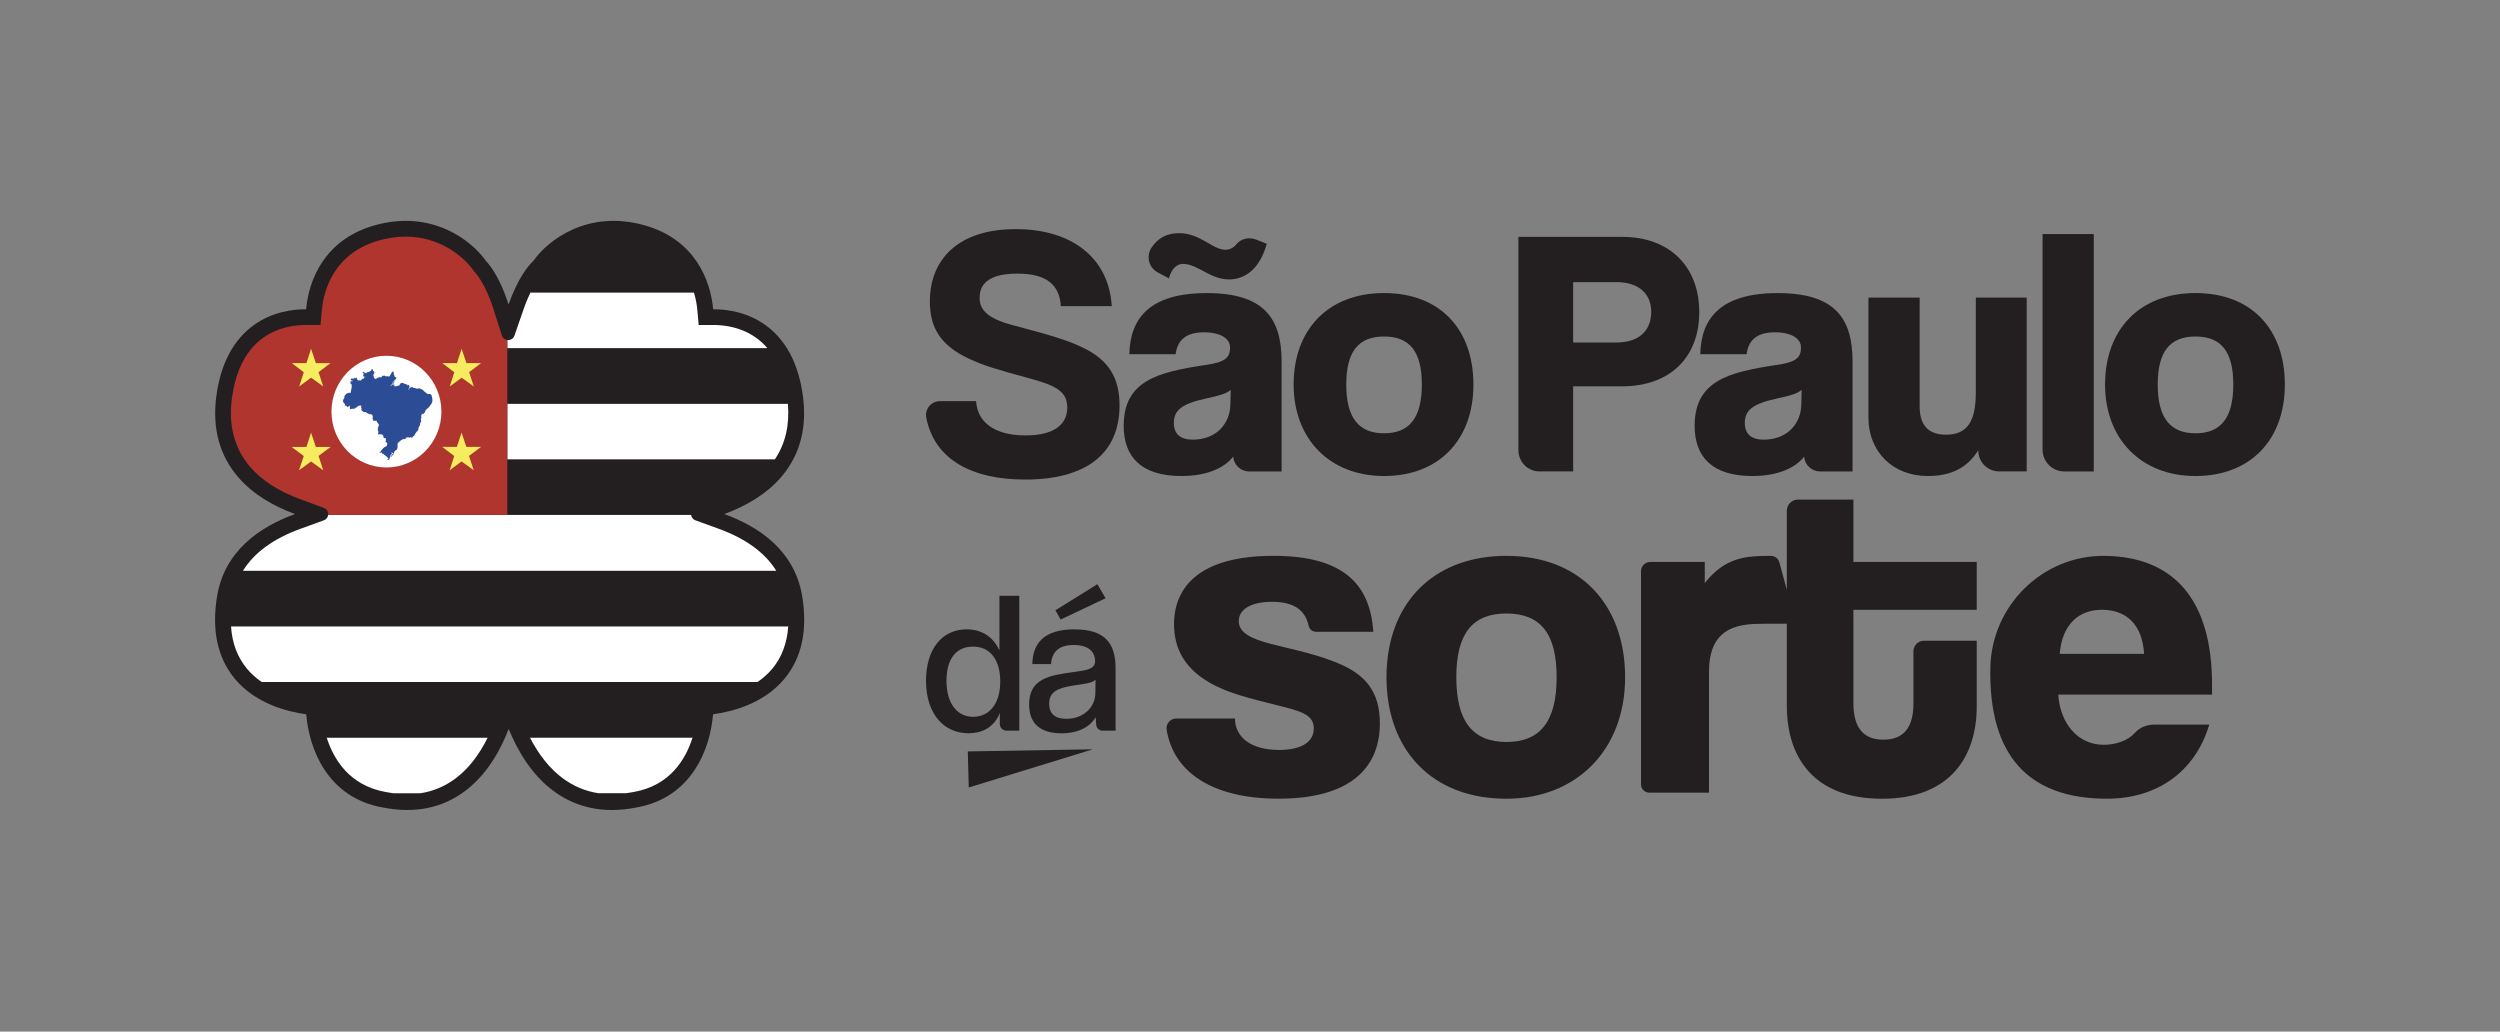 <svg xmlns="http://www.w3.org/2000/svg" xmlns:xlink="http://www.w3.org/1999/xlink" xmlns:serif="http://www.serif.com/" width="100%" height="100%" viewBox="0 0 2673 1103" xml:space="preserve" style="fill-rule:evenodd;clip-rule:evenodd;stroke-linejoin:round;stroke-miterlimit:2;"><rect x="0" y="0" width="2673" height="1103" fill="#808080" stroke="none"/><g id="Camada-1" serif:id="Camada 1"></g><rect id="P&#xE1;gina-8" serif:id="P&#xE1;gina 8" x="0" y="0" width="2672.9" height="1102.2" style="fill:none;"></rect><g id="Camada-11" serif:id="Camada 1"><path d="M654.334,866.065c-23.429,0 -44.504,-6.904 -62.892,-20.62c-23.025,-17.188 -37.954,-42.496 -47.554,-66.038c-9.079,23.542 -23.496,48.733 -46.183,65.992c-24.575,18.679 -54.325,24.737 -88.45,17.946c-59.617,-10.559 -78.855,-63.25 -81.834,-99.646c-19.729,-2.629 -53.921,-11.017 -76.296,-37.921c-18.612,-22.379 -25,-52.121 -18.991,-88.4c7.983,-48.188 45.312,-73.971 83.291,-87.758c-22.466,-8.25 -44.75,-20.755 -60.916,-39.638c-19.934,-23.271 -27.713,-52.346 -23.184,-86.433c4.621,-34.7 18.184,-60.3 40.313,-76.142c19.237,-13.762 40.692,-16.758 55.671,-16.758l0.021,-0c2.712,-31.317 19.708,-74.271 72.395,-89.496c61.838,-17.875 104.75,16.142 119.838,37.858c4.483,4.709 15.112,18.034 24.217,46.609c9.929,-28.596 21.587,-42.084 26.7,-46.955c15.312,-21.737 58.091,-55.295 119.616,-37.512c52.688,15.225 69.679,58.179 72.392,89.496l0.025,-0c14.975,-0 36.433,2.971 55.671,16.758c22.129,15.817 35.691,41.442 40.312,76.142c4.55,34.087 -3.254,63.162 -23.183,86.433c-16.167,18.883 -38.454,31.363 -60.917,39.638c37.979,13.808 75.309,39.57 83.292,87.758c6.008,36.279 -0.383,66.021 -18.992,88.4c-22.354,26.883 -56.566,35.292 -76.296,37.921c-2.983,36.396 -22.216,89.108 -81.833,99.646c-9.058,1.808 -17.825,2.695 -26.3,2.695l0.067,0.025Z" style="fill:#231f20;fill-rule:nonzero;"></path><path d="M1134.27,327.303c-1.508,-23.034 -15.475,-34.755 -46.446,-34.755c-26.433,0 -40.4,8.313 -40.4,25.68c0,12.095 6.805,21.904 35.513,29.462c37.017,9.829 60.812,16.229 79.687,26.442c22.28,12.096 34.384,29.462 34.384,59.304c-0,51.742 -35.892,79.308 -100.842,79.308c-57.392,0 -96.879,-21.475 -105.775,-66.008c-1.846,-9.221 5.167,-17.838 14.567,-17.838l38.716,0c1.125,21.521 18.492,36.646 52.867,36.646c29.471,0 44.563,-10.966 44.563,-29.841c-0,-16.234 -10.967,-23.034 -37.021,-30.217c-40.025,-10.971 -51.746,-14.346 -68.729,-22.288c-28.709,-13.583 -41.155,-31.725 -41.155,-60.808c0,-45.317 30.588,-77.425 91.763,-77.425c61.167,0 99.696,31.725 102.725,82.338l-54.417,-0Z" style="fill:#231f20;fill-rule:nonzero;"></path><path d="M1315.91,416.825c-4.159,3.775 -11.342,6.05 -27.196,9.45c-26.063,5.675 -33.621,12.85 -33.621,26.058c-0,11.725 7.187,17.742 20.012,17.742c26.438,-0 40.017,-18.121 40.4,-37.4l0.384,-15.85l0.021,-0Zm38.537,-156.217c-7.567,27.192 -23.412,38.159 -40.404,38.159c-20.388,-0 -33.238,-16.613 -49.467,-16.613c-3.783,0 -11.35,2.275 -14.721,15.475l-11.92,-6.3c-9.58,-5.062 -12.73,-17.237 -6.859,-26.333c7.284,-11.296 17.588,-15.704 29.717,-15.704c22.658,-0 35.508,17.737 49.475,17.737c3.85,0 8.233,-1.629 11.537,-5.717c5.042,-6.225 13.788,-8.087 21.246,-5.166l11.396,4.462Zm-35.892,227.588c-9.45,12.104 -27.95,20.767 -55.52,20.767c-42.671,-0 -61.571,-20.388 -61.571,-53.63c-0,-48.337 36.646,-57.416 86.496,-64.95c21.145,-3.021 27.195,-7.175 27.195,-18.875c0,-10.587 -12.095,-16.229 -27.57,-16.229c-20.767,0 -28.709,9.446 -30.6,23.413l-49.475,-0c0.758,-38.509 21.904,-65.325 82.72,-65.325c60.809,-0 80.067,26.437 80.067,73.262l0,117.446l-34.758,0c-8.946,0 -16.379,-6.933 -16.984,-15.85l0,-0.029Z" style="fill:#231f20;fill-rule:nonzero;"></path><path d="M1520.23,411.15c0,-35.508 -13.208,-51.358 -40.408,-51.358c-27.188,0 -40.396,15.85 -40.396,51.358c0,35.509 13.233,52.121 40.396,52.121c27.175,0 40.408,-16.612 40.408,-52.121m-137.083,0c-0,-58.925 37.029,-97.812 96.675,-97.812c59.658,-0 95.55,38.517 95.55,97.812c-0,59.305 -37.021,97.813 -95.55,97.813c-58.517,-0 -96.675,-40.017 -96.675,-97.813" style="fill:#231f20;fill-rule:nonzero;"></path><path d="M1728.09,366.214c24.925,-0 37.4,-13.2 37.4,-32.863c-0,-18.496 -12.455,-31.729 -37.4,-31.729l-46.071,0l-0,64.592l46.071,-0Zm-104.625,115.233l-0,-228.171l111.045,0c50.613,0 82.338,31.738 82.338,80.454c-0,48.713 -31.725,79.313 -82.338,79.313l-52.491,-0l-0,91.008l-35.917,0c-12.5,0 -22.604,-10.129 -22.604,-22.604l-0.033,0Z" style="fill:#231f20;fill-rule:nonzero;"></path><path d="M1926.35,416.825c-4.158,3.783 -11.341,6.05 -27.187,9.45c-26.063,5.675 -33.621,12.85 -33.621,26.058c0,11.725 7.179,17.742 20.004,17.742c26.442,-0 40.025,-18.113 40.409,-37.396l0.375,-15.854l0.02,-0Zm2.646,71.554l0,-0.183c-9.45,12.104 -27.941,20.766 -55.521,20.766c-42.666,0 -61.571,-20.387 -61.571,-53.629c0,-48.337 36.646,-57.408 86.5,-64.95c21.142,-3.021 27.192,-7.175 27.192,-18.875c0,-10.587 -12.096,-16.229 -27.571,-16.229c-20.766,0 -28.708,9.446 -30.6,23.413l-49.475,-0c0.763,-38.509 21.904,-65.325 82.721,-65.325c60.817,-0 80.075,26.437 80.075,73.262l0,117.446l-34.633,-0c-8.896,-0 -16.459,-6.804 -17.088,-15.696l-0.029,0Z" style="fill:#231f20;fill-rule:nonzero;"></path><path d="M2115.17,481.774l0,-0.384c-11.716,18.88 -29.079,27.571 -54.004,27.571c-37.4,0 -63.437,-26.058 -63.437,-62.325l-0,-128.408l54.766,-0l0,116.312c0,20.767 9.83,30.217 28.325,30.217c23.796,0 31.734,-15.846 31.734,-45.692l-0,-100.837l54.387,-0l0,185.825l-29.462,-0c-12.3,-0 -22.279,-9.983 -22.279,-22.279l-0.03,-0Z" style="fill:#231f20;fill-rule:nonzero;"></path><path d="M2183.9,480.813l-0.001,-230.533l54.767,-0l0,253.795l-31.504,0c-12.854,0 -23.262,-10.412 -23.262,-23.262" style="fill:#231f20;fill-rule:nonzero;"></path><path d="M2387.84,411.15c0,-35.508 -13.2,-51.358 -40.4,-51.358c-27.195,0 -40.395,15.85 -40.395,51.358c-0,35.509 13.2,52.121 40.395,52.121c27.2,0 40.4,-16.612 40.4,-52.121m-137.104,0c0,-58.925 37.025,-97.812 96.684,-97.812c59.654,-0 95.537,38.517 95.537,97.812c0,59.305 -37.017,97.813 -95.537,97.813c-58.521,-0 -96.684,-40.017 -96.684,-97.813" style="fill:#231f20;fill-rule:nonzero;"></path><path d="M1040.51,766.425c-16.742,-0 -28.533,-13.734 -28.533,-38.605c-0,-22.95 10.096,-36.466 28.316,-36.466c19.725,-0 29.163,15.871 29.163,37.316c-0,24.892 -12.663,37.755 -28.967,37.755l0.021,-0Zm28.096,-71.017c-7.304,-15.867 -20.379,-22.517 -35.175,-22.517c-26.4,0 -43.338,21.45 -43.338,54.909c0,35.616 19.1,56.191 45.471,56.191c13.513,0 26.813,-5.362 33.454,-21.666l0,11.837c0,3.879 3.163,7.042 7.042,7.042l13.775,-0l0,-144.146l-21.229,-0l-0,58.35Z" style="fill:#231f20;fill-rule:nonzero;"></path><path d="M1171.14,741.968c-0.654,15.016 -13.296,26.591 -31.1,26.591c-12.229,0 -18.25,-5.579 -18.25,-16.083c-0,-13.079 9,-16.742 25.966,-19.533c11.371,-1.721 20.375,-2.571 23.6,-6.213l-0.216,15.238Zm-22.317,-69.075c-33.046,-0 -44.621,15.237 -45.054,37.12l19.942,0c1.066,-12.445 7.72,-20.379 24.241,-20.379c15.45,0 22.946,6.646 22.946,18.025c-0.846,7.717 -8.15,8.804 -23.383,10.942c-25.313,3.446 -47.192,6.867 -47.192,34.55c0,19.529 10.942,30.887 34.529,30.887c19.309,0 31.1,-7.716 36.679,-17.154c0.113,1.371 0.284,4.838 0.525,8.042c0.263,3.575 3.225,6.321 6.8,6.321l13.909,-0l-0,-66.721c-0,-26.592 -11.163,-41.613 -43.988,-41.613l0.046,-0.02Z" style="fill:#231f20;fill-rule:nonzero;"></path><path d="M1173.28,624.635l-44.837,27.879l5.579,9.875l48.063,-22.738l-8.805,-15.016Z" style="fill:#231f20;fill-rule:nonzero;"></path><path d="M1436.28,711.627c-24.562,-11.53 -53.641,-17.046 -77.204,-23.063c-20.554,-5.512 -34.592,-11.529 -34.592,-24.562c0,-11.534 11.53,-20.555 35.596,-20.555c24.059,0 35.575,9.438 39.079,25.546c0.825,3.792 4.121,6.517 8.005,6.517l61.179,-0c-3.509,-53.142 -34.592,-81.217 -106.784,-81.217c-78.708,0 -106.279,33.088 -106.279,73.196c0,25.567 11.025,49.129 44.117,65.675c16.546,8.021 30.079,12.029 72.696,22.558c22.054,5.513 32.583,10.025 32.583,23.063c0,16.542 -16.542,23.058 -37.096,23.058c-30.583,0 -47.129,-14.037 -47.129,-33.587l-62.821,-0c-6.346,-0 -11.266,5.646 -10.262,11.9c7.212,45.296 48.558,73.804 119.708,73.804c76.2,-0 108.283,-32.583 108.283,-80.713c0,-34.091 -16.041,-50.633 -39.1,-61.662l0.021,0.042Z" style="fill:#231f20;fill-rule:nonzero;"></path><path d="M1610.72,793.322c-36.091,0 -53.641,-22.058 -53.641,-69.183c-0,-47.125 17.55,-68.184 53.641,-68.184c36.1,0 53.642,21.059 53.642,68.184c-0,47.125 -17.542,69.183 -53.642,69.183m0,-199.008c-72.933,-0 -120.337,43.812 -127.379,111.821c-0.608,5.841 -0.942,11.833 -0.942,18.025c0,6.191 0.346,12.141 0.942,17.983c6.95,66.896 53.163,111.862 127.379,111.862c74.217,0 126.842,-51.637 126.842,-129.845c-0,-78.209 -48.638,-129.846 -126.842,-129.846" style="fill:#231f20;fill-rule:nonzero;"></path><path d="M1981.66,600.853l0,-66.696l-59.325,0c-6.546,0 -11.862,5.296 -11.862,11.854l-0,84.575l-7.979,-29.296c-1.109,-4.095 -4.834,-6.954 -9.113,-6.954l-1.454,0c-25.067,0 -47.629,1.504 -69.183,29.079l-0,-22.562l-58.359,-0c-5.425,-0 -9.825,4.404 -9.825,9.833l0,227.975c0,4.884 3.942,8.829 8.829,8.829l63.867,0l0,-128.82c0,-37.1 17.542,-51.638 53.642,-51.638c4.421,0 19.525,-0.371 29.575,-0.154l-0,87.887c-0,53.642 27.575,99.263 101.771,99.263c74.204,-0 101.27,-46.625 101.27,-98.763l0,-70.187l-56.433,-0c-6.208,-0 -11.246,5.033 -11.246,11.246l0,55.933c0,25.067 -10.029,38.604 -32.083,38.604c-22.063,0 -32.092,-13.537 -32.092,-39.104l0,-99.767l131.854,0l0,-51.137l-131.854,-0Z" style="fill:#231f20;fill-rule:nonzero;"></path><path d="M2202.23,699.094c2.508,-31.083 20.05,-47.125 45.116,-47.125c25.071,0 43.117,14.538 45.121,47.125l-90.237,0Zm162.908,33.088c-0,-90.392 -40.346,-136.996 -114.738,-137.846c-66.458,-0.763 -121.037,53.121 -122.329,119.579c-1.808,93.029 39.784,140.071 124.767,140.071c53.142,-0 94.254,-28.579 109.292,-79.213l-59.025,0c-7.784,0 -15.413,3.03 -20.575,8.871c-6.975,7.892 -19.663,12.688 -33.196,12.688c-27.579,-0 -46.625,-22.559 -48.634,-53.642l164.417,0l0,-10.529l0.021,0.021Z" style="fill:#231f20;fill-rule:nonzero;"></path><path d="M1034.78,803.415l1,38.558l132.68,-40.825l-133.68,2.267Z" style="fill:#231f20;fill-rule:nonzero;"></path><path d="M828.689,490.835c-0.067,0.067 -0.134,0.205 -0.204,0.271c-1.821,2.704 -3.85,5.338 -6.013,7.904c-12.362,14.459 -30.537,26.217 -53.917,34.796l-25.066,9.259c-3.379,1.216 -4.934,4.458 -4.525,7.5l-196.55,-0l-0,-59.73l286.275,0Z" style="fill:#231f20;fill-rule:nonzero;"></path><path d="M828.689,490.835c-0.067,0.067 -0.134,0.205 -0.204,0.271l-286.071,0l-0,-59.729l299.991,0c0,0.067 0.067,0.138 0,0.271c1.959,22.704 -2.637,42.567 -13.716,59.187" style="fill:#fff;fill-rule:nonzero;"></path><path d="M842.404,431.377c0,0.067 0.067,0.134 0,0.271l-299.987,0l-0,-59.729l277.758,0c0.138,0.067 0.204,0.204 0.204,0.271c8.917,10.337 15.267,23.717 18.984,40.067c1.016,4.325 1.825,8.783 2.433,13.512c0.271,1.892 0.475,3.717 0.608,5.608" style="fill:#231f20;fill-rule:nonzero;"></path><path d="M820.378,372.191l-277.963,-0l0,-8.65c3.109,0.408 6.417,-1.146 7.634,-4.663l9.596,-27.766c2.5,-7.23 5.066,-13.313 7.633,-18.38c-0,-0.133 0.067,-0.2 0.137,-0.27l174.45,-0c0.071,0.137 0.071,0.204 0.071,0.27c2.296,7.638 3.309,14.459 3.713,19.392l1.354,15.338l15.471,-0c12.296,-0 30.204,2.366 45.879,13.65c4.392,3.104 8.308,6.687 11.821,10.808c0.137,0.067 0.204,0.204 0.204,0.271" style="fill:#fff;fill-rule:nonzero;"></path><path d="M741.943,312.733l-174.654,0c-0,-0.133 0.066,-0.204 0.133,-0.271c6.554,-13.175 12.5,-19.591 14.663,-21.62l1.145,-1.146l1.017,-1.354c2.5,-3.58 26.213,-35.338 71.688,-35.338c9.525,0 19.458,1.421 29.458,4.325c35.808,10.338 50.537,35.338 56.483,55.133c0.067,0.138 0.067,0.205 0.067,0.271" style="fill:#231f20;fill-rule:nonzero;"></path><path d="M349.254,788.393l172.292,-0c-0,0.133 -0.067,0.204 -0.133,0.27c-9.125,18.58 -20.475,33.109 -33.921,43.309c-11.284,8.579 -23.917,13.987 -37.834,16.15l-29.191,-0c-2.634,-0.338 -5.271,-0.746 -7.971,-1.288c-39.121,-6.958 -55.875,-35.266 -63.175,-58.171c-0,-0.066 -0,-0.204 -0.067,-0.27" style="fill:#fff;fill-rule:nonzero;"></path><path d="M740.525,788.393c-0.067,0.066 -0.067,0.204 -0.067,0.27c-7.229,22.971 -23.988,51.284 -62.838,58.105c-2.837,0.541 -5.537,1.016 -8.241,1.354l-29.525,-0c-13.988,-2.163 -26.892,-7.571 -38.379,-16.15c-13.58,-10.134 -25.267,-24.729 -34.863,-43.309c-0.067,-0.066 -0.137,-0.204 -0.137,-0.27l174.05,-0Z" style="fill:#fff;fill-rule:nonzero;"></path><path d="M810.319,728.935c-0.067,0.067 -0.204,0.133 -0.338,0.271c-17.296,11.754 -37.5,16.146 -49.862,17.837l-13.446,1.755l-1.083,13.516c-0.471,5.538 -1.688,15.2 -5.067,26.079c-0.067,0.067 -0.067,0.2 -0.067,0.271l-173.846,0c-0.066,-0.071 -0.133,-0.204 -0.133,-0.271c-2.5,-4.866 -4.867,-9.933 -7.029,-15.337l-9.321,-22.838c-2.367,-5.879 -10.812,-5.812 -13.108,0.134l-8.85,22.975c-2.029,5.266 -4.259,10.337 -6.625,15.066c-0,0.134 -0.067,0.2 -0.134,0.271l-172.087,0c-0,-0.071 -0,-0.204 -0.071,-0.271c-3.375,-10.879 -4.658,-20.541 -5.067,-26.079l-1.145,-13.517l-13.446,-1.754c-12.3,-1.691 -32.5,-6.083 -49.796,-17.837c-0.138,-0.138 -0.271,-0.204 -0.338,-0.271l530.859,0Z" style="fill:#231f20;fill-rule:nonzero;"></path><path d="M842.818,669.478c0,0.067 0,0.204 -0.066,0.271c-0.542,8.916 -2.3,17.162 -5.138,24.662c-2.837,7.634 -6.821,14.459 -11.892,20.604c-4.591,5.475 -9.795,10.067 -15.404,13.921c-0.066,0.067 -0.2,0.134 -0.337,0.271l-530.184,0c-0.133,-0.137 -0.27,-0.204 -0.337,-0.271c-5.608,-3.854 -10.813,-8.446 -15.404,-13.921c-5.067,-6.145 -9.054,-13.037 -11.963,-20.604c-2.766,-7.5 -4.525,-15.746 -5.066,-24.662c-0.067,-0.067 -0.067,-0.138 -0.067,-0.271l595.858,-0Z" style="fill:#fff;fill-rule:nonzero;"></path><path d="M842.818,669.478c0,0.067 0,0.204 -0.066,0.271l-595.725,-0c-0.067,-0.067 -0.067,-0.138 -0.067,-0.271c-0.542,-9.054 -0,-18.85 1.758,-29.325c1.825,-10.875 5.471,-20.808 11.079,-29.863c0.067,-0.066 0.067,-0.133 0.138,-0.27l569.912,-0c0.067,0.137 0.067,0.204 0.134,0.27c5.608,9.055 9.258,18.988 11.079,29.863c1.758,10.475 2.3,20.204 1.758,29.325" style="fill:#231f20;fill-rule:nonzero;"></path><path d="M829.972,610.291l-570.183,-0c0.067,-0.067 0.067,-0.134 0.138,-0.271c11.958,-19.188 32.429,-34.121 61.212,-44.592l25.133,-9.121c2.771,-1.016 4.325,-3.312 4.596,-5.745l388.092,-0c0.271,2.433 1.758,4.729 4.529,5.745l25.133,9.121c28.717,10.471 49.188,25.404 61.217,44.592c0.067,0.137 0.067,0.204 0.133,0.271" style="fill:#fff;fill-rule:nonzero;"></path><path d="M542.415,363.543l-0,187.02l-191.546,0c0.404,-3.041 -1.15,-6.283 -4.529,-7.5l-25.133,-9.258c-23.38,-8.579 -41.555,-20.267 -53.917,-34.796c-2.163,-2.566 -4.192,-5.2 -6.013,-7.904c-0.07,-0.067 -0.137,-0.204 -0.204,-0.271c-0.946,-1.416 -1.825,-2.837 -2.704,-4.321c-0.267,-0.475 -0.471,-0.879 -0.742,-1.354c-1.012,-1.754 -1.891,-3.512 -2.704,-5.337l-0.066,-0.067c-0.675,-1.554 -1.35,-3.042 -1.959,-4.662c-0.337,-0.742 -0.541,-1.421 -0.812,-2.163c-1.417,-3.85 -2.5,-7.904 -3.309,-12.092c-0.337,-1.42 -0.608,-2.908 -0.812,-4.391c-0.133,-0.879 -0.271,-1.759 -0.338,-2.638c-0.204,-1.283 -0.337,-2.633 -0.404,-3.987c-0.066,-0.875 -0.137,-1.821 -0.204,-2.7c-0.067,-1.759 -0.133,-3.584 -0.133,-5.404l-0,-0.138c-0,-1.621 0.066,-3.242 0.133,-4.862c0.067,-1.692 0.204,-3.38 0.338,-5.071c-0.067,-0.134 -0,-0.2 -0,-0.271c0.137,-1.892 0.337,-3.713 0.608,-5.604c0.404,-2.838 0.812,-5.542 1.354,-8.246c0.404,-2.163 0.808,-4.254 1.35,-6.35c0.2,-1.013 0.471,-2.025 0.742,-2.971c0.475,-1.758 0.946,-3.446 1.487,-5.137c0.271,-1.013 0.609,-1.959 0.946,-2.905c1.35,-3.987 2.904,-7.704 4.596,-11.216c2.025,-4.188 4.321,-8.042 6.892,-11.621c1.212,-1.758 2.566,-3.513 3.983,-5.133c0.071,-0.071 0.137,-0.138 0.204,-0.271c1.758,-1.959 3.513,-3.854 5.404,-5.542c1.013,-0.946 2.096,-1.825 3.175,-2.704c1.084,-0.946 2.163,-1.754 3.313,-2.567c15.741,-11.283 33.646,-13.646 45.875,-13.646l15.408,0l1.35,-15.337c0.2,-2.229 0.542,-4.8 1.013,-7.704c0.137,-0.742 0.27,-1.488 0.404,-2.229c0.541,-2.905 1.283,-6.15 2.3,-9.459c-0,-0.066 0.066,-0.137 0.066,-0.271c0.405,-1.42 0.946,-2.904 1.417,-4.391c0.408,-1.013 0.813,-2.096 1.288,-3.242c-0,-0.071 0.066,-0.204 0.133,-0.337c0.475,-1.15 0.946,-2.367 1.554,-3.584c0.608,-1.283 1.217,-2.633 1.958,-3.916c0.675,-1.355 1.421,-2.638 2.23,-3.988c0.745,-1.283 1.62,-2.637 2.5,-3.921c0.879,-1.283 1.758,-2.5 2.704,-3.783c-0,-0 0.133,-0.067 0.133,-0.133c1.017,-1.284 2.029,-2.567 3.175,-3.784c1.083,-1.283 2.3,-2.5 3.517,-3.716c0.879,-0.88 1.754,-1.692 2.7,-2.5c-0,-0.067 0.071,-0.134 0.137,-0.134c0.742,-0.679 1.484,-1.287 2.229,-1.896c2.363,-1.958 4.934,-3.85 7.771,-5.604c1.417,-0.946 2.971,-1.825 4.525,-2.637c3.109,-1.754 6.488,-3.309 10.067,-4.663c1.012,-0.471 2.096,-0.808 3.175,-1.146c1.692,-0.679 3.517,-1.216 5.337,-1.758c10,-2.904 19.867,-4.325 29.459,-4.325c37.162,0 62.704,22.367 71.891,35.608l0.742,1.08l0.879,0.945c1.079,1.15 3.242,3.65 6.013,8.042c0.946,1.488 1.962,3.175 2.975,5c1.416,2.5 2.904,5.404 4.391,8.783c0.067,0.067 0.067,0.134 0.134,0.271c0.541,1.217 1.15,2.567 1.691,3.917c0.405,0.946 0.809,1.962 1.213,2.975c1.287,3.379 2.637,7.025 3.921,11.079l8.916,27.975c0.946,2.971 3.313,4.525 5.813,4.863" style="fill:#b1352f;fill-rule:nonzero;"></path><path d="M413.176,499.832c32.462,0 58.775,-26.737 58.775,-59.725c-0,-32.987 -26.313,-59.725 -58.775,-59.725c-32.463,0 -58.775,26.738 -58.775,59.726c-0,32.987 26.312,59.724 58.775,59.724" style="fill:#fff;fill-rule:nonzero;"></path><path d="M415.159,490.315c-0.221,0.287 -0.554,0.287 -0.692,0.654c-0.137,0.338 -0.162,0.788 0.196,0.896c0.412,0.146 1.517,-0.592 1.737,-0.933c0.192,-0.305 0.138,-0.667 0.221,-1.009c0.113,-0.396 0.275,-0.616 0.275,-1.066c0,-0.871 0.084,-1.355 0.584,-2.025c0.216,-0.288 0.383,-0.4 0.662,-0.567c0.192,-0.138 0.192,-0.196 0.275,-0.367c0.025,-0.058 0,-0.166 0,-0.254c0.054,-0.108 0.192,-0.167 0.275,-0.254c0.167,-0.221 0.358,-0.729 0.221,-1.008c-0.113,-0.288 -0.608,-0.567 -0.113,-0.821c0.334,-0.171 0.525,0.116 0.609,0.396c0.058,0.17 -0.025,0.391 0.112,0.508c0.221,0.221 0.167,-0 0.304,-0.083l0,-0.059c0.275,-0.058 0.688,0 0.634,0.363c-0.029,0.229 -0.167,0.171 -0.329,0.341c-0.142,0.142 -0.142,0.28 -0.25,0.421c-0.221,0.342 -0.609,0.45 -0.83,0.754c-0.22,0.317 -0.166,0.571 -0.495,0.85c-0.305,0.28 -1.575,1.188 -0.913,1.492c0.525,0.254 1.158,-0.762 1.463,-1.154c0.141,-0.167 0.22,-0.396 0.416,-0.533c0.192,-0.146 0.384,-0.109 0.55,-0.313c0.084,-0.087 0.279,-0.342 0.359,-0.45c0.112,-0.171 0.25,-0.337 0.333,-0.508c0.329,-0.534 0.329,-1.179 0.525,-1.738c0.192,-0.508 0.608,-0.762 0.687,-1.329c0.084,-0.475 0.084,-0.333 0.5,-0.475c0.413,-0.146 0.442,-0.562 0.717,-0.85c0.25,-0.254 0.633,-0.083 0.913,-0.279c0.245,-0.167 0.466,-0.617 0.579,-0.896c0.054,-0.196 0.054,-0.4 0.083,-0.571c0.054,-0.158 0.192,-0.329 0.246,-0.475c0.058,-0.279 -0,-0.641 -0,-0.929c-0,-0.367 0.112,-0.537 0.167,-0.875c0.054,-0.387 -0.109,-0.642 -0.192,-1.008c-0.113,-0.4 -0.058,-0.788 -0,-1.213c0.054,-0.279 0.083,-0.533 0.246,-0.762c0.196,-0.246 0.525,-0.388 0.441,-0.729c-0.245,-0.084 -0.716,-0.255 -0.383,-0.592c0.108,-0.113 0.275,-0.138 0.438,-0.113c0.25,0.088 0.112,0.113 0.25,0.255c0.195,0.229 0.608,0.508 0.829,0.062c0.137,-0.254 -0,-0.596 0.166,-0.875c0.192,-0.337 0.609,-0.533 0.909,-0.762c0.279,-0.23 0.525,-0.475 0.829,-0.68c0.496,-0.337 1.079,-0.704 1.629,-0.92c0.221,-0.088 0.496,-0.088 0.692,-0.23c0.221,-0.137 0.304,-0.425 0.604,-0.391c0.25,0.025 0.362,0.279 0.608,0.366c0.304,0.109 0.609,0 0.859,-0.17c0.22,-0.171 0.412,-0.338 0.579,-0.559c0.083,-0.121 0.083,-0.229 0.221,-0.341c0.108,-0.117 0.304,-0.117 0.383,-0.23c0.417,-0.445 0.308,-0.954 1.108,-0.895c0.246,0.729 0.825,0.108 1.242,0.108c0.358,-0 0.246,0.146 0.496,0.313c0.304,0.258 0.633,0.195 0.966,0.087c0.167,-0.058 0.305,-0.146 0.413,-0.254c0.083,-0.088 0.112,-0.313 0.221,-0.342c0.279,-0.108 0.387,0.284 0.608,0.425c0.138,0.084 0.221,0 0.358,0.084c0.138,0.054 0.221,0.17 0.359,0.22c0.221,0.113 0.416,0.113 0.608,0c0.054,-0.025 0.054,-0.166 0.113,-0.221c0.083,-0.083 0.22,-0.083 0.304,-0.166c0.191,-0.204 0.079,-0.367 0.162,-0.596c0.113,-0.192 0.471,-0.471 0.692,-0.617c0.221,-0.146 0.525,-0.254 0.775,-0.4c0.192,-0.108 0.329,-0.133 0.383,-0.362c0.059,-0.221 -0.137,-0.367 -0.137,-0.534c-0,-0.45 0.496,-0.137 0.662,-0.508c0.054,-0.112 0,-0.308 0,-0.45c0.029,-0.196 0.138,-0.279 0.25,-0.45c0.359,-0.475 0.854,-0.925 1.159,-1.433c0.304,-0.534 0.716,-1.067 1.133,-1.492c0.383,-0.396 0.854,-0.821 1.046,-1.354c0.112,-0.342 0.166,-0.671 0.196,-1.042c-0,-0.196 -0.03,-0.366 -0.055,-0.533c0,-0.283 0.109,-0.283 0.192,-0.5c0.083,-0.254 0.138,-0.513 0.25,-0.767c0.138,-0.362 0.358,-0.591 0.55,-0.929c0.196,-0.308 0.525,-0.533 0.663,-0.875c0.166,-0.412 -0.055,-0.896 -0,-1.321c-0,-0.196 0.083,-0.221 0.137,-0.391c0.058,-0.142 0.058,-0.313 0.113,-0.484c0.054,-0.166 0.191,-0.254 0.245,-0.387c0.059,-0.171 0,-0.342 0.113,-0.484c0.137,-0.279 0.358,-0.62 0.554,-0.925c0.217,-0.395 0.133,-0.425 0,-0.812c-0.112,-0.338 0.163,-0.567 0.108,-0.908c-0.054,-0.255 -0.495,-0.667 -0.441,-0.984c0.025,-0.166 0.191,-0.141 0.25,-0.254c0.054,-0.133 -0.059,-0.362 -0,-0.508c0.083,-0.279 0.329,-0.534 0.441,-0.813c0.138,-0.45 0.08,-0.762 -0.166,-1.091c-0.167,-0.23 -0.359,-0.546 -0.25,-0.825c0.083,-0.221 0.358,-0.45 0.471,-0.667c0.083,-0.146 0.083,-0.342 0.166,-0.483c0.138,-0.221 0.3,-0.171 0.329,-0.475c0.03,-0.288 -0.275,-0.596 0.084,-0.738c0.412,-0.137 0.387,0.363 0.608,0.533c0.329,0.255 0.746,0.117 0.938,-0.17c0.112,-0.159 0.191,-0.45 0.329,-0.617c0.225,-0.246 0.637,-0.196 0.804,-0.45c0.054,-0.083 -0,-0.279 0.025,-0.392c0.058,-0.141 0.221,-0.254 0.333,-0.362c0.413,-0.425 0.359,-0.788 0.496,-1.359c0.083,-0.304 0.221,-0.533 0.25,-0.87c0.55,-0 0.525,-0.05 0.717,-0.559c0.137,-0.366 0.387,-0.316 0.633,-0.596c0.363,-0.45 0.942,-0.92 1.408,-1.32c0.305,-0.255 0.58,-0.338 0.8,-0.68c0.142,-0.166 0.084,-0.22 0.334,-0.362c0.191,-0.113 0.329,-0.113 0.412,-0.367c0.059,-0.166 0,-0.337 0.084,-0.475c0.083,-0.166 0.304,-0.254 0.387,-0.421c0.083,-0.12 0,-0.316 0.138,-0.425c0.083,-0.083 0.304,-0.17 0.387,-0.229c0.192,-0.133 0.275,-0.304 0.413,-0.5c0.083,-0.141 0.304,-0.287 0.387,-0.4c0.083,-0.141 0.054,-0.304 0.138,-0.471c0.137,-0.229 0.195,-0.291 0.25,-0.537c0.22,-0.763 0.937,-1.575 0.854,-2.338c-0.084,-0.729 -0.109,-1.433 -0.138,-2.17c0,-0.338 0,-0.642 -0.029,-0.984c0,-0.362 -0.162,-0.591 -0.221,-0.958c-0.221,-1.262 -0.55,-2.838 -1.791,-3.346c-0.555,-0.229 -1.355,-0.279 -1.963,-0.083c-0.579,0.196 -1.075,-0 -1.6,-0.317c-0.304,-0.191 -0.442,-0.475 -0.692,-0.729c-0.245,-0.254 -0.633,-0.446 -0.908,-0.617c-0.333,-0.229 -0.496,-0.425 -0.775,-0.679c-0.221,-0.196 -0.525,-0.337 -0.771,-0.558c-0.471,-0.483 -0.804,-1.067 -1.325,-1.492c-0.554,-0.483 -1.246,-0.566 -1.825,-0.787c-0.579,-0.255 -0.991,-0.68 -1.654,-0.813c-0.358,-0.087 -0.717,-0.121 -1.104,-0.121c-0.471,0 -0.608,0.229 -0.996,0.425c-0.55,0.338 -0.937,-0.058 -1.433,-0.304c-0.663,-0.317 -1.271,-0.292 -1.963,-0.342c-0.246,-0.566 -0.662,-0.116 -1.075,-0.312c-0.166,-0.083 -0.221,-0.254 -0.387,-0.338c-0.084,-0.054 -0.25,-0.054 -0.334,-0.112c-0.079,-0.058 -0.162,-0.142 -0.216,-0.167c-0.167,-0.112 -0.221,-0.258 -0.471,-0.171c-0.275,0.084 -0.113,0.313 -0.333,0.425c-0.33,0.192 -0.384,-0.645 -0.909,-0.341c-0.054,0.596 -0.196,0.533 -0.662,0.366c-0.609,-0.22 -0.525,0.2 -0.746,0.592c-0.196,0.338 -0.442,0.646 -0.692,0.958c-0.137,0.196 -0.25,0.425 -0.275,0.705c-0.029,0.254 0.025,0.508 -0.304,0.387c0,-0.221 0,-0.704 0.054,-0.896c0.059,-0.196 0.196,-0.308 0.25,-0.508c0.054,-0.163 0.025,-0.417 0.109,-0.588c0.112,-0.287 0.279,-0.675 0.47,-0.904c0.167,-0.221 0.525,-0.333 0.471,-0.704c-0.221,0 -0.441,-0.025 -0.608,0.142c-0.054,-0.388 0.608,-0.592 0.137,-1.1c-0.108,-0.108 -0.275,-0.221 -0.387,-0.329c-0.138,-0.121 -0.221,-0.375 -0.413,-0.375c-0.112,-0.246 -0.554,-0.392 -0.775,-0.163c-0.275,0.309 0.25,0.621 -0.275,0.646c-0.387,0 -0.412,-0.229 -0.275,-0.508c0.084,-0.196 0.25,-0 0.084,-0.28c-0.084,-0.112 -0.304,-0.195 -0.442,-0.279c-0.196,-0.121 -0.196,-0.254 -0.471,-0.229c-0.166,0 -0.221,0.167 -0.412,0.142l-0.442,-0.192c-0.083,-0.062 -0.221,-0.342 -0.304,-0.375c-0.196,-0.05 -0.25,0.204 -0.442,0.204c-0.137,0 -0.221,-0.204 -0.333,-0.254c-0.192,-0.171 -0.467,-0.312 -0.688,-0.425c-0.25,-0.167 -0.525,-0.083 -0.804,-0.196c-0.137,-0.058 -0.216,-0.141 -0.358,-0.2c-0.138,-0.054 -0.329,-0.087 -0.467,-0.112c-0.662,-0.171 -1.104,-0.254 -1.712,0.229c-0.25,0.196 -0.496,0.367 -0.746,0.533c-0.25,0.196 -0.275,0.45 -0.471,0.704c-0.162,0.221 -0.3,0.171 -0.192,0.392c0.055,0.142 0.25,0.167 0.275,0.338c0.084,0.362 -0.191,0.45 -0.466,0.508c0.054,-0.483 -0.471,-0.337 -0.663,-0.146c-0.166,0.146 -0.112,0.317 -0.358,0.367c-0.167,0.058 -0.363,-0 -0.525,-0c-0.442,0.033 -0.608,0.371 -0.996,0.508c-0.167,0.059 -0.358,0.084 -0.525,0.084c-0.246,-0 -0.167,-0.084 -0.358,-0.167c-0.109,-0.054 -0.442,-0.113 -0.579,-0.054c-0.25,0.112 -0.055,0.254 -0.167,0.45c-0.304,0.45 -0.608,-0.059 -0.8,-0.28c-0.113,-0.141 -0.083,-0.254 -0.304,-0.287c-0.359,-0.025 -0.167,0.117 -0.304,0.287c-0.055,0.05 -0.192,0.392 -0.388,0.196c-0.025,-0.025 0,-0.425 0,-0.483c0.083,-0.279 0.196,-0.196 0.363,-0.363c0.137,-0.17 0.162,-0.425 0.329,-0.62c-0.359,-0.084 -0.054,-0.621 -0.579,-0.646c-0.334,-0 -0.717,0.254 -1.021,0.366c-0.334,0.109 -0.663,0.305 -0.996,0.45c-0.304,0.109 -0.604,0.313 -0.938,0.338c-0.25,-0 -0.77,-0 -0.745,-0.363c-0,-0.254 0.637,-0.483 0.829,-0.512c0.275,-0.058 0.633,-0.058 0.883,-0.108c0.167,-0 0.304,-0 0.471,-0.034c0.246,-0.083 0.275,-0.279 0.442,-0.45c0.22,-0.221 0.495,-0.337 0.687,-0.641c0.221,-0.317 0.275,-0.621 0.417,-0.959c0.137,-0.279 0.604,-0.425 0.687,-0.704c0.084,-0.279 -0.304,-0.704 -0.579,-0.621c-0.221,0.063 -0.137,0.171 -0.221,0.367c-0.083,0.196 -0.137,0.196 -0.246,0.362c-0.195,0.28 -0.387,0.655 -0.608,0.934c-0.112,0.137 -0.196,0.171 -0.279,0.337c-0.108,0.171 -0.246,0.367 -0.329,0.538c-0.113,0.216 -0.442,0.812 -0.525,0.191c-0.054,-0.362 0.304,-0.591 0.412,-0.895c0.059,-0.171 0.059,-0.317 0.142,-0.484c0.108,-0.171 0.275,-0.221 0.383,-0.366c0.167,-0.192 0.196,-0.475 0.359,-0.675c0.083,-0.113 0.22,-0.138 0.333,-0.246c0.137,-0.146 0.275,-0.292 0.412,-0.484c0.221,-0.279 0.359,-0.595 0.663,-0.816c0.358,-0.279 0.775,-0.509 1.079,-0.871c0.138,-0.171 0.163,-0.367 0.275,-0.533c0.113,-0.171 0.275,-0.23 0.358,-0.425c0.113,-0.255 0.167,-0.646 0.138,-0.934c-0.083,-0.641 -0.908,-0.337 -1.35,-0.666c-0.167,-0.121 -0.471,-0.484 -0.525,-0.705c-0.054,-0.17 -0,-0.425 -0.054,-0.57c-0.059,-0.167 -0.059,-0.305 -0.113,-0.446c-0.166,-0.475 -0.608,-1.017 -0.662,-1.554c-0.054,-0.33 0.108,-0.584 0.029,-0.921c-0.196,-0.704 -0.058,-1.384 -0.721,-1.892c-0.717,-0.558 -0.329,0.254 -0.329,0.704c-0.554,-0.787 -1.188,0.617 -1.408,0.959c-0.413,0.679 -0.692,1.295 -1.105,2c-0.195,0.312 -0.412,0.533 -0.525,0.87c-0.137,0.392 -0.191,0.792 -0.608,0.959c-0.358,0.137 -0.579,0.196 -0.883,0.025c-0.359,-0.192 -0.496,-0.254 -0.884,-0.338c-0.137,0 -0.245,-0.137 -0.412,-0.112c-0.196,0.062 -0.275,0.283 -0.442,0.366c-0.221,0.084 -0.721,0.084 -0.937,0c-0.142,-0.05 -0.225,-0.195 -0.388,-0.254c-0.196,-0.05 -0.304,0 -0.471,-0.137c-0.358,-0.229 -0.525,-0.421 -0.912,-0.484c-0.192,-0.025 -0.442,-0.083 -0.633,-0.025c-0.25,0.063 -0.275,0.28 -0.442,0.367c-0.413,0.229 -0.608,-0.137 -0.883,-0.254c-0.359,-0.171 -0.775,-0 -0.83,0.362c0,0.146 0,0.4 0.055,0.509c0.083,0.171 0.333,0.341 0.387,0.508c0.083,0.392 -0.496,0.392 -0.771,0.308c-0.112,-0.025 -0.166,-0.162 -0.279,-0.22c-0.162,-0.088 -0.358,-0.088 -0.525,-0.063c-0.054,0.258 -0.329,0.317 -0.246,0.596c-0.441,0.196 -0.496,-0.279 -0.829,-0.392c-0.246,-0.083 -0.717,-0.083 -0.937,0.025c-0.275,0.171 -0.413,0.509 -0.746,0.621c-0.192,0.058 -0.359,0 -0.55,0.108c-0.196,0.113 -0.225,0.23 -0.471,0.28c-0.417,0.12 -0.525,0.254 -0.858,0.545c-0.192,0.159 -0.58,0.413 -0.855,0.388c-0.525,-0.058 -1.379,-0.846 -1.654,-1.238c-0.196,-0.279 -0.333,-0.508 -0.304,-0.87c0,-0.28 0.221,-0.596 0.079,-0.9c-0.054,-0.117 -0.221,-0.171 -0.3,-0.288c-0.083,-0.162 -0.166,-0.392 -0.196,-0.558c-0.137,-0.509 0.03,-0.704 0.196,-1.096c0.054,-0.117 0,-0.288 0.054,-0.396c0.109,-0.279 0.246,-0.171 0.471,-0.367c0.246,-0.195 0.467,-0.65 0.413,-0.983c-0.029,-0.337 -0.196,-0.592 -0.359,-0.846c-0.137,-0.254 -0.166,-0.558 -0.333,-0.787c-0.108,-0.171 -0.329,-0.317 -0.496,-0.45c-0.275,-0.229 -0.358,-0.196 -0.471,-0.509c-0.108,-0.366 0.196,-0.9 -0.054,-1.237c-0.329,-0.425 -0.633,0.229 -0.912,0.362c-0.521,0.284 -0.496,-0.362 -0.884,-0.279c-0.162,0.509 0.221,0.425 0.28,0.85c0.083,0.534 -0.28,0.5 -0.609,0.7c-0.166,0.113 -0.166,0.246 -0.304,0.367c-0.167,0.133 -0.358,0.05 -0.525,0.133c-0.137,0.063 -0.329,0.171 -0.442,0.229c-0.137,0.063 -0.329,0.146 -0.47,0.255c-0.08,0.087 -0.08,0.308 -0.192,0.391c-0.138,0.117 -0.388,0.084 -0.55,0.084c-0.333,0.033 -0.663,-0 -1.025,0.033c-0.221,-0 -0.413,-0 -0.604,0.112c-0.084,0.059 -0.113,0.171 -0.196,0.221l-0.246,0.167c-0.221,0.317 0.108,0.908 -0.333,0.908c-0.388,0 -0.359,-0.533 -0.746,-0.654c-0.275,-0.083 -0.579,0.038 -0.854,-0.025c-0.167,-0.025 -0.275,-0.167 -0.417,-0.254c-0.137,-0.058 -0.358,-0.058 -0.496,-0.142c-0.191,-0.162 -0.275,-0.621 -0.55,-0.729c-0.525,-0.196 -1.187,1.067 -0.583,1.408c0.333,0.192 0.667,-0.029 0.912,0.363c0.221,0.312 0.055,0.654 -0.108,0.992c-0.083,0.162 -0.167,0.195 -0.221,0.391c-0.029,0.142 -0.029,0.279 -0.029,0.421c-0.412,0.221 -0.083,1.238 0.192,1.492c0.196,0.196 1.05,0.558 1.187,0.221c0.25,-0 0.859,-0.05 0.721,0.4c-0.112,0.304 -0.583,0.083 -0.858,0.166c-0.25,0.088 -0.634,0.45 -0.8,0.679c-0.192,0.28 -0.054,0.73 -0.275,1.009c-0.084,0.112 -0.25,0.312 -0.471,0.171c-0.167,-0.113 -0,-0.45 -0.358,-0.392c-0.25,0.025 -0.525,0.533 -0.692,0.704c-0.246,0.246 -0.55,0.475 -0.825,0.704c-0.113,0.109 -0.221,0.196 -0.333,0.304c-0.109,0.146 -0.167,0.45 -0.33,0.509c-0.5,0.196 -0.441,-0.45 -0.637,-0.617c-0.083,-0.087 -0.388,-0.146 -0.55,-0.062c-0.221,0.112 -0.138,0.283 -0.221,0.425c-0.142,0.229 -0.442,0.558 -0.746,0.312c-0.137,-0.117 -0.112,-0.337 -0.25,-0.454c-0.108,-0.113 -0.304,-0.113 -0.466,-0.171c-0.28,-0.137 -0.363,-0.417 -0.667,-0.583c-0.221,-0.121 -0.329,-0.038 -0.413,-0.284c-0.054,-0.141 0,-0.42 0,-0.566c0,-0.425 -0.333,-0.559 -0.441,-0.925c-0.084,-0.254 -0.138,-0.954 -0.609,-0.509c-0.22,0.221 -0.162,0.621 -0.579,0.73c-0.387,0.112 -0.358,-0.363 -0.771,-0.475c-0.137,-0.034 -0.47,-0.034 -0.5,0.137c0,0.117 0.25,0.196 0.305,0.338c0.22,0.483 -0.33,0.4 -0.634,0.425c-0.746,0.083 -1.383,0.145 -2.1,-0.025c-0.496,-0.146 -0.716,-0 -1.046,0.391c-0.112,0.142 -0.362,0.279 -0.362,0.509c-0,0.216 0.167,0.362 0.221,0.533c0.112,0.362 -0.054,0.387 0.279,0.558c0.304,0.146 0.412,0.084 0.633,0c0.113,-0.05 0.054,-0.137 0.275,-0.137c0.138,-0 0.221,-0 0.304,0.112c0.113,0.142 0.221,0.534 0.221,0.679c0,0.28 -0.275,0.617 -0.579,0.534c-0.275,-0.088 -0.25,-0.484 -0.608,-0.425c-0.138,-0 -0.192,0.196 -0.275,0.254c-0.109,0.058 -0.304,-0 -0.388,0.025c-0.55,0.312 -0.55,1.829 -0.137,2.229c0.275,0.246 0.496,0.367 0.716,0.704c0.167,0.246 0.25,0.5 0.417,0.754c0.246,0.338 0.192,0.509 0.083,0.846c-0.058,0.171 -0.25,0.45 -0.25,0.596c0,0.196 0.109,0.221 0.138,0.363c0.054,0.254 0.054,0.679 0.083,0.9c0,0.279 -0.137,0.508 -0.221,0.787c-0.083,0.338 -0.083,0.704 -0.191,1.017c-0.059,0.137 -0.142,0.171 -0.167,0.366c0,0.167 0.025,0.338 0,0.509c-0.054,0.329 -0.192,0.583 -0.192,0.946l0,0.483c-0.083,0.196 -0.195,0.146 -0.225,0.425c-0.054,0.392 0.059,0.671 -0.079,1.092c-0.137,0.45 -0.441,0.537 -0.775,0.17c-0.221,-0.254 -0.358,-0.475 -0.633,-0.17c-0.221,0.229 -0.25,0.825 -0.721,0.595c-0.3,-0.145 -0.217,-0.508 -0.662,-0.341c-0.246,0.087 -0.442,0.283 -0.688,0.4c-0.358,0.137 -0.608,0.304 -0.912,0.5c-0.167,0.083 -0.33,0.083 -0.471,0.229c-0.138,0.108 -0.163,0.367 -0.3,0.508c-0.388,0.425 -1.134,0.925 -1.384,1.459c-0.108,0.229 -0.162,0.591 -0.22,0.82c-0.055,0.255 -0.109,0.646 -0.084,0.925c0.059,0.4 0.113,0.509 -0.108,0.871c-0.192,0.284 -0.358,0.654 -0.608,0.875c-0.359,0.313 -0.413,0.338 -0.413,0.846c0,0.425 0,0.533 -0.25,0.875c-0.192,0.254 -0.387,0.642 -0.167,0.925c0.28,0.371 0.638,0.2 0.692,0.763c0.054,0.475 -0.029,0.558 0.304,0.845c0.275,0.221 0.496,0.534 0.8,0.73c0.221,0.145 0.221,0.083 0.334,0.312c0.054,0.113 0.108,0.304 0.137,0.45c0.108,0.392 0.054,0.558 -0.196,0.925c-0.191,0.313 -0.3,0.65 0.221,0.617c0.25,-0 0.638,-0.559 0.913,-0.413c0.112,0.05 0.054,0.304 0.191,0.388c0.167,0.112 0.334,-0.109 0.525,-0.025c0.25,0.083 0.304,0.5 0.442,0.729c0.275,0.508 0.942,1.125 1.354,0.362c0.108,-0.191 0.083,-0.279 0.275,-0.42c0.138,-0.113 0.358,-0.138 0.525,-0.28c0.192,-0.17 0.471,-0.62 0.717,-0.62c0.441,-0 0.196,0.483 0.137,0.729c-0.054,0.4 0.167,0.737 0.142,1.1c-0.029,0.391 -0.142,0.562 -0.083,0.983c0.025,0.229 0.054,0.704 0.191,0.9c0.275,0.338 0.609,0.083 0.913,-0.025c0.304,-0.112 0.716,-0.196 1.075,-0.254c0.637,-0.113 1.325,0.033 1.987,-0.025c0.304,-0.025 0.554,-0.113 0.829,-0.146c0.471,-0.05 0.525,0 0.717,-0.45c0.083,-0.192 0.221,-0.729 0.471,-0.7c0.221,0 0.108,0.192 0.25,0.279c0.162,0.084 0.412,0 0.55,-0.112c0.167,-0.109 0.112,-0.221 0.221,-0.363c0.137,-0.196 0.191,-0.171 0.358,-0.312c0.138,-0.113 0.196,-0.221 0.333,-0.367c0,-0.025 0.138,-0.025 0.192,-0.083c0.054,-0.05 0.054,-0.196 0.138,-0.254c0.112,-0.088 0.304,-0.05 0.416,-0.113c0.138,-0.058 0.192,-0.221 0.3,-0.279c0.225,-0.142 0.471,-0.058 0.609,-0.363c0.137,-0.033 0.304,0 0.416,-0.033c0.192,-0.054 0.304,-0.171 0.521,-0.171c0.388,-0.025 0.721,0.204 1.108,0.117c0.163,-0.033 0.192,-0.229 0.384,-0.083c0.112,0.05 0.25,0.362 0.279,0.475c0.162,0.425 0.025,0.533 -0.196,0.845c-0.221,0.309 -0.137,0.563 0.054,0.9c0.167,0.28 0.525,0.363 0.525,0.705c0,0.395 -0.412,0.616 -0.412,1.041c-0,0.229 0.054,0.196 0.137,0.363c0.054,0.146 0.084,0.283 0.113,0.45c0.025,0.121 0.108,0.287 0.162,0.375c0.059,0.05 0.138,0.075 0.167,0.133c0.029,0.063 0.054,0.146 0.112,0.229c0.084,0.171 0.055,0.171 0.221,0.342c0.138,0.108 0.304,0.246 0.467,0.304c0.112,0.058 0.25,0 0.358,0.058c0.142,0.05 0.221,0.255 0.334,0.338c0.083,0.054 0.22,0.054 0.329,0.137c0.083,0.084 0.112,0.28 0.221,0.313c0.195,0.112 0.775,-0 0.966,-0.058c0.359,-0.084 0.579,-0.196 0.942,-0.025c0.3,0.133 0.55,0.387 0.8,0.616c0.275,0.254 0.579,0.221 0.854,0.425c0.275,0.196 0.275,0.304 0.633,0.417c0.167,0.058 0.388,0.033 0.584,0.117c0.246,0.087 0.275,0.279 0.466,0.391c0.196,0.109 0.442,0.142 0.638,0.229c0.192,0.109 0.358,0.388 0.604,0.421c0.442,0.025 0.363,-0.787 0.775,-0.65c0.167,0.484 0.304,0.196 0.663,0.363c0.25,0.121 0.25,0.425 0.441,0.566c0.138,0.088 0.25,0 0.413,0.055c0.196,0.058 0.166,0.116 0.279,0.229c0.054,0.058 0.137,0.166 0.192,0.229c0.054,0.05 0.22,0.05 0.275,0.108c0.083,0.338 -0.359,0.475 -0.275,0.788c0.054,0.221 0.412,0.366 0.495,0.621c0.113,0.254 0.196,0.675 0.084,0.895c-0.109,0.171 -0.467,0.255 -0.609,0.425c-0.245,0.28 -0.054,0.425 0.196,0.592c0.246,0.171 0.304,0.254 0.359,0.621c0.054,0.475 -0.305,1.212 0.329,1.433c0.112,0.729 1.05,0.484 1.55,0.396c0.329,-0.058 0.604,0.113 0.937,0.088c0.275,-0 0.55,-0.088 0.854,-0.088c0.471,0.025 0.496,0.171 0.496,0.621c0,0.05 -0.083,0.133 -0.083,0.192c-0,0.112 0.083,0.087 0.083,0.145c0,0.075 0.084,0.33 0.142,0.417c0.083,0.167 0.246,0.288 0.329,0.421c0.113,0.196 0.083,0.196 0.25,0.367c0.275,0.229 0.442,0.508 0.663,0.737c0.054,0.083 0.22,0.221 0.275,0.304c0.112,0.171 0.166,0.313 0.275,0.484c0.166,0.279 0.358,0.329 0.333,0.729c-0.058,0.704 -0.304,1.433 -0.663,2.025c-0.137,0.229 -0.112,0.312 -0.166,0.567c-0.054,0.22 -0.109,0.245 -0.167,0.416c-0.083,0.171 -0.358,0.763 -0.275,0.959c0.108,0.195 0.717,0.229 0.55,0.679c-0.079,0.191 -0.3,0.108 -0.412,0.216c-0.138,0.146 -0.138,0.317 -0.109,0.513c0,0.117 0,0.312 0.025,0.421c0.054,0.112 0.138,0.171 0.196,0.254c0.083,0.146 0.108,0.279 0.163,0.392c0.304,0.458 0.5,0.737 0.362,1.329c-0.058,0.304 -0.225,0.5 -0.279,0.812c-0.108,0.509 -0.442,1.434 0.333,1.604c0.413,0.084 0.384,-0.279 0.717,-0.337c0.358,-0.054 0.55,0.337 0.854,0.362c0.196,0 0.304,-0.195 0.525,-0.137c0.167,0.029 0.142,0.137 0.275,0.171c0.25,0.112 0.608,0.083 0.525,-0.313c0.525,-0.083 0.333,0.425 0.721,0.592c0.137,0.062 0.329,-0 0.467,-0c0.25,0.025 0.333,0.171 0.441,0.279c0.279,0.317 0.363,0.4 0.442,0.763c0.058,0.22 0.196,0.391 0.25,0.595c0.054,0.196 -0.054,0.305 -0.029,0.5c0.058,0.371 0.358,0.484 0.387,0.871c0.029,0.484 -0.166,0.763 0.496,0.738c0.304,-0 0.525,-0.204 0.858,-0.142c0.221,0.025 0.634,0.108 0.8,0.254c0.388,0.304 0.334,0.788 -0.083,0.959c-0.054,0.387 0.442,0.508 0.417,0.87c-0,0.221 -0.196,0.338 -0.304,0.509c-0.113,0.196 -0.084,0.391 -0.113,0.621c0,0.108 0.083,0.108 0.054,0.254c0,0.075 -0.162,-0 -0.221,0.075c-0.054,0.146 0,0.425 0.03,0.541c0.108,0.28 0.441,0.588 0.745,0.588c0.055,-0.196 0.413,-0.196 0.58,-0.054c0.108,0.087 0.22,0.416 0.275,0.562c0.112,0.225 0.5,0.929 0.22,1.042c-0.191,0.312 0,0.591 -0.083,0.933c-0.025,0.192 -0.137,0.217 -0.192,0.413c-0.054,0.146 0,0.312 -0.054,0.458c-0.083,0.221 -0.416,0.5 -0.608,0.729c-0.275,0.304 -0.663,0.196 -0.996,0.338c-0.717,0.279 -1.212,0.925 -1.875,1.262c-0.387,0.196 -0.554,0.4 -0.746,0.729c-0.25,0.375 -0.387,0.713 -0.746,0.959c-0.387,0.287 -0.633,0.62 -0.937,1.041c-0.25,0.367 -0.608,0.738 -0.608,1.188c-0.084,0.025 -0.246,0.025 -0.305,0.083c-0.108,0.088 -0.108,0.196 -0.22,0.254c-0.192,0.138 -0.33,0.054 -0.496,0.309c-0.167,0.254 -0.442,1.212 0.166,1.066c0.055,-0.171 0.221,-0.171 0.384,-0.137c-0,-0.167 0.25,-0.288 0.333,-0.396c0.138,-0.196 -0.029,-0.254 0.275,-0.304c0.358,-0.088 0.496,0.221 0.717,0.421c0.25,0.22 0.362,0.475 0.525,0.704c0.196,0.279 0.5,0.416 0.637,0.754c0.084,0.196 -0.058,0.342 0.246,0.4c0.25,0.05 0.388,-0.146 0.554,-0.288c0.054,-0.054 0.192,-0.054 0.221,-0.112c0.054,-0.05 0,-0.221 0.025,-0.254c0.083,-0.083 0.142,-0.254 0.363,-0.108c0.412,0.229 -0.167,0.533 -0.113,0.87c0.029,0.196 0.196,0.305 0.358,0.45c0.059,0.059 0.196,0 0.25,0.084c0.055,0.062 0,0.196 0.113,0.254c0.133,0.112 0.246,0.087 0.442,0.146c0.216,0.083 0.245,0.22 0.437,0.329c0.196,0.121 0.388,0.087 0.554,0.254c0.138,0.121 0.192,0.254 0.304,0.4c0.109,0.108 0.192,0.133 0.33,0.221c0.22,0.166 0.22,0.287 0.387,0.45c0.113,0.116 0.25,0.116 0.358,0.225c0.167,0.171 0.221,0.425 0.388,0.596c0.137,0.17 0.358,0.254 0.554,0.391c0.358,0.254 0.579,0.479 0.246,0.904l-0.054,-0.287Z" style="fill:#2c4d95;fill-rule:nonzero;"></path><path d="M493.485,462.533l5.133,15.287l15.709,0l-12.863,9.655l5.05,15.308l-13.029,-9.4l-12.671,9.4l4.859,-15.221l-12.838,-9.742l15.679,0l4.971,-15.287Z" style="fill:#f5ec60;fill-rule:nonzero;"></path><path d="M493.563,372.975l5.133,15.287l15.713,0l-12.838,9.654l5.021,15.309l-13.029,-9.4l-12.671,9.4l4.858,-15.221l-12.837,-9.742l15.708,0l4.942,-15.287Z" style="fill:#f5ec60;fill-rule:nonzero;"></path><path d="M332.588,462.567l5.134,15.316l15.708,0l-12.838,9.617l5.025,15.342l-13.029,-9.425l-12.866,9.425l5.054,-15.254l-12.975,-9.705l15.846,0l4.941,-15.316Z" style="fill:#f5ec60;fill-rule:nonzero;"></path><path d="M332.591,372.949l5.133,15.279l15.709,0l-12.863,9.663l5.05,15.308l-13.029,-9.4l-12.671,9.4l4.858,-15.229l-12.837,-9.742l15.708,0l4.942,-15.279Z" style="fill:#f5ec60;fill-rule:nonzero;"></path></g></svg>